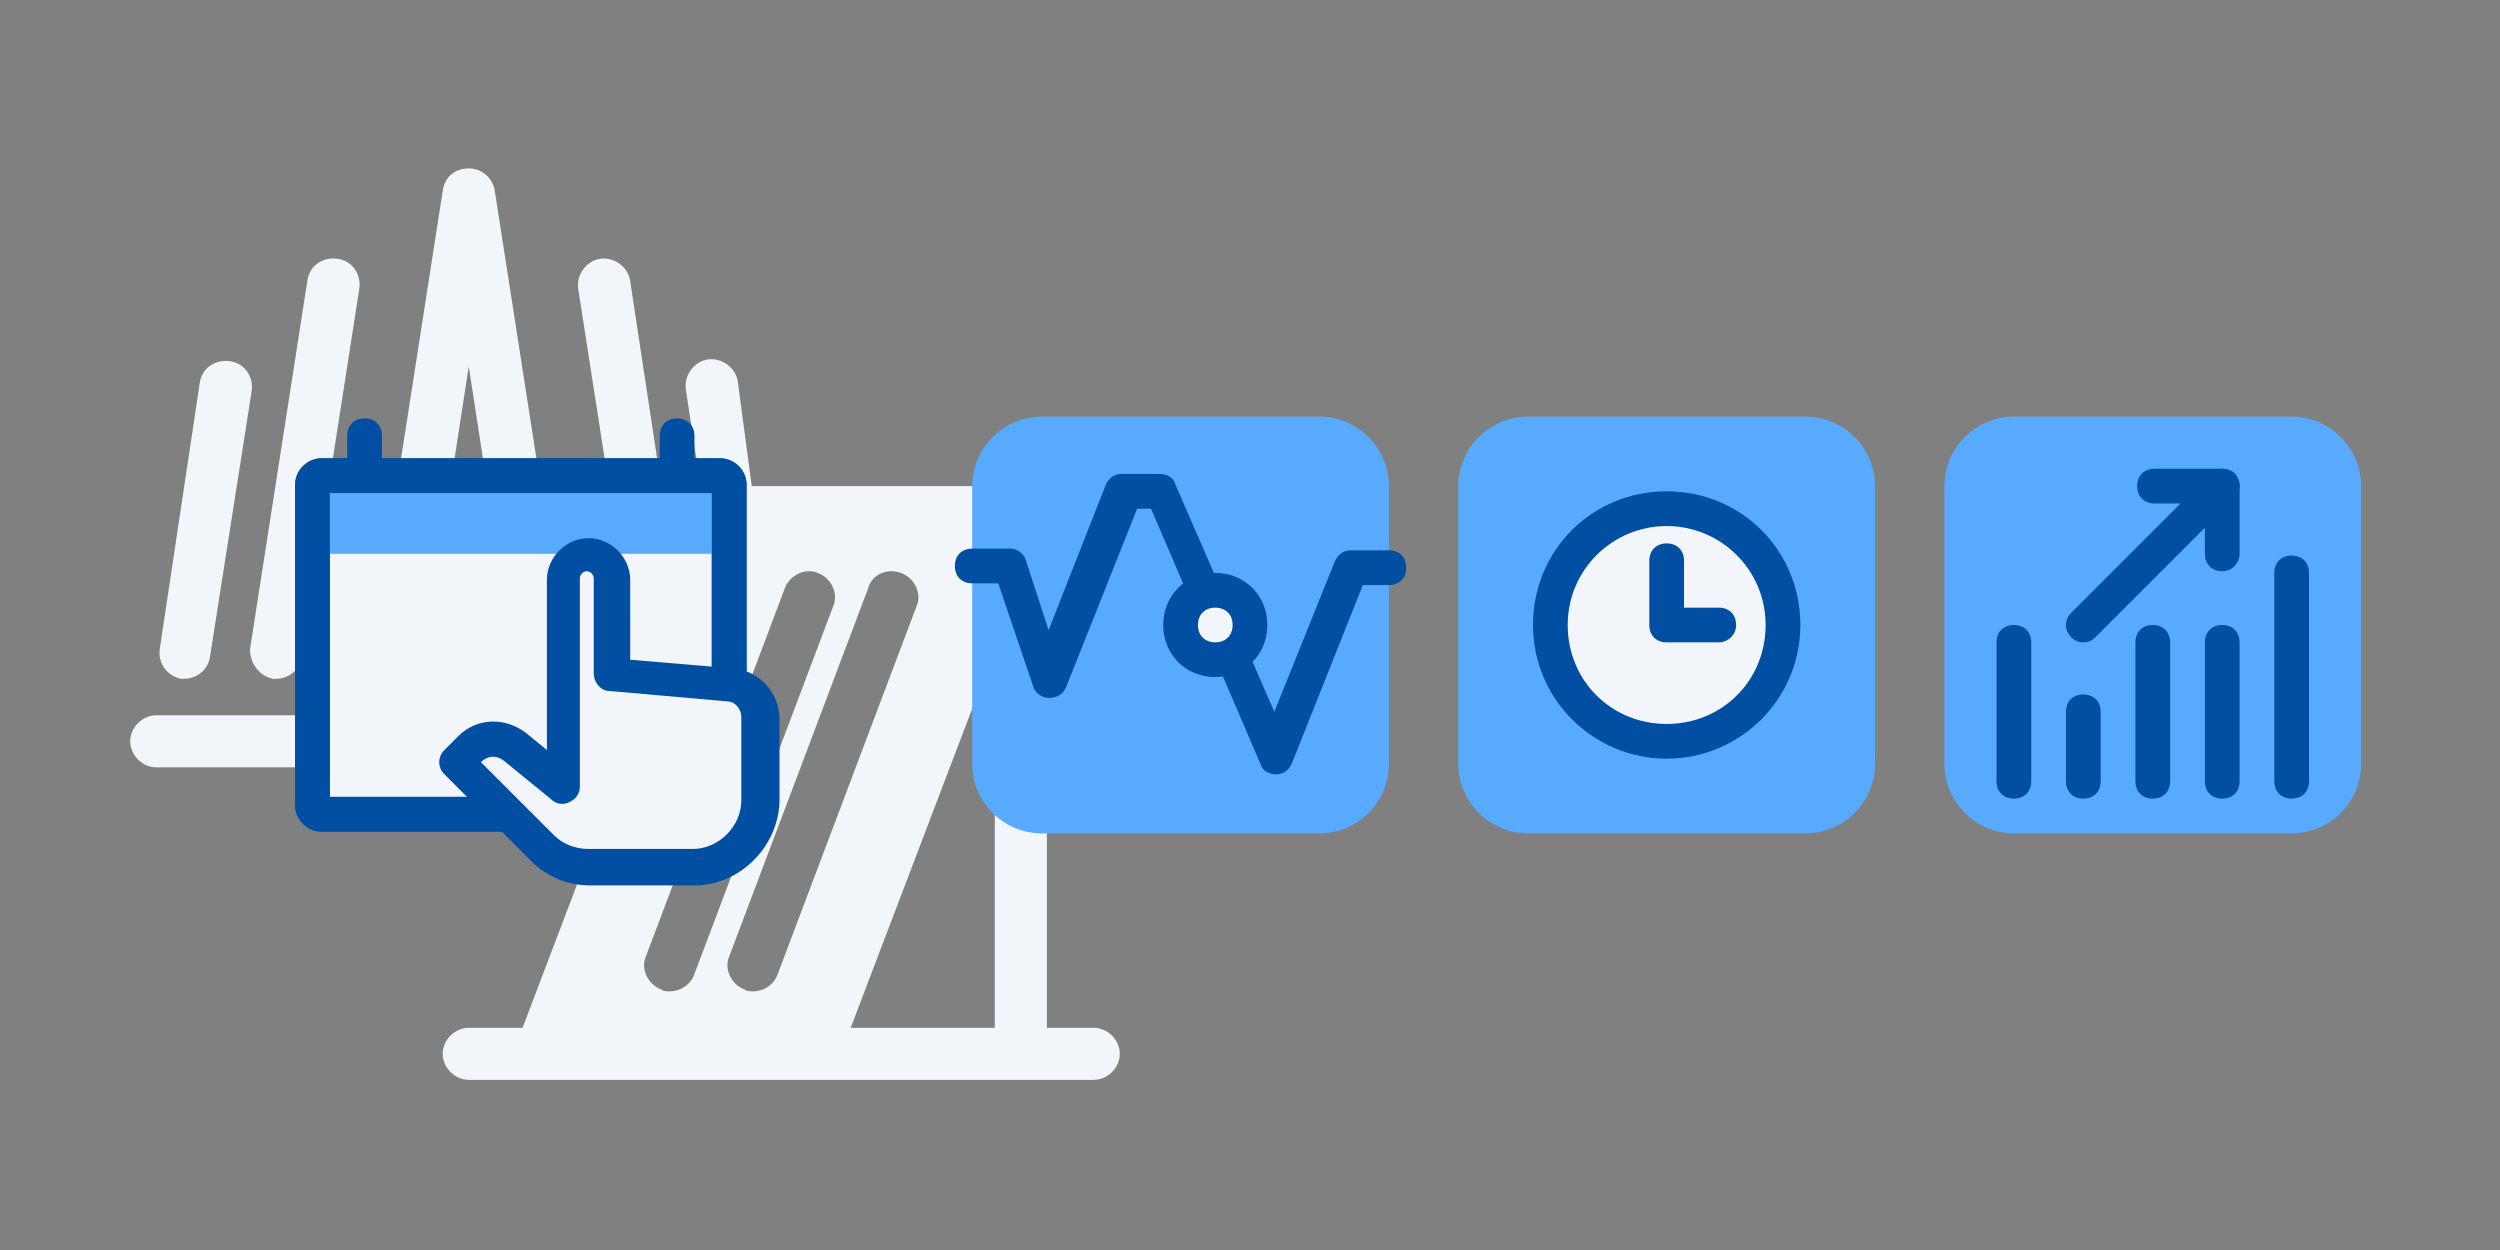 <?xml version="1.0" encoding="utf-8"?>
<!-- Generator: Adobe Illustrator 27.7.0, SVG Export Plug-In . SVG Version: 6.00 Build 0)  -->
<svg version="1.1" id="Layer_1" xmlns="http://www.w3.org/2000/svg" xmlns:xlink="http://www.w3.org/1999/xlink" x="0px" y="0px"
	 viewBox="0 0 144 72" style="enable-background:new 0 0 144 72;" xml:space="preserve">
<rect x="0" y="0" width="144" height="72" fill="#808080" stroke="none"/>
<style type="text/css">
	.st0{fill:none;}
	.st1{fill:#F2F6FA;}
	.st2{fill:#58AAFF;}
	.st3{fill:#004FA3;}
</style>
<g>
	<g>
		<rect x="0" y="0" class="st0" width="54" height="54"/>
	</g>
	<g>
		<rect x="18" y="18" class="st0" width="54" height="54"/>
	</g>
	<g>
		<g>
			<path class="st1" d="M63,59.2h-2.7v-30c0,0,0-0.1,0-0.1c0,0,0-0.1,0-0.1c0-0.1,0-0.2-0.1-0.2c0,0,0,0,0,0c0,0,0,0,0,0
				c0,0,0,0,0,0c0-0.1-0.1-0.2-0.2-0.3c0,0,0,0,0,0c0,0,0,0,0,0c0,0,0,0,0,0c0,0,0,0,0-0.1c0,0-0.1-0.1-0.1-0.1c0,0-0.1,0-0.1-0.1
				c0,0-0.1-0.1-0.2-0.1c0,0,0,0-0.1,0c0,0-0.1,0-0.1,0c-0.1,0-0.1-0.1-0.2-0.1c0,0-0.1,0-0.1,0c0,0,0,0-0.1,0c0,0,0,0,0,0
				c0,0,0,0,0,0c-0.1,0-0.2,0-0.2,0H43.3L42.5,22c-0.1-0.8-0.9-1.4-1.7-1.3c-0.8,0.1-1.4,0.9-1.3,1.7l1.3,8.6l-1.6,4.3l-2.9-19.1
				c-0.1-0.8-0.9-1.4-1.7-1.3c-0.8,0.1-1.4,0.9-1.3,1.7l3.3,21.2c0.1,0.7,0.6,1.1,1.2,1.2l-0.8,2.2h-3.8L28.5,11
				c-0.1-0.7-0.7-1.3-1.5-1.3s-1.4,0.5-1.5,1.3l-4.7,30.2H9c-0.8,0-1.5,0.7-1.5,1.5s0.7,1.5,1.5,1.5h26.8l-5.7,15H27
				c-0.8,0-1.5,0.7-1.5,1.5s0.7,1.5,1.5,1.5h4.2c0,0,0,0,0,0c0,0,0,0,0,0h15.7c0,0,0,0,0,0c0,0,0,0,0,0H63c0.8,0,1.5-0.7,1.5-1.5
				S63.8,59.2,63,59.2z M27,21.1l1.4,9.1h-2.8L27,21.1z M23.9,41.2l1.2-8h3.7l1.2,8H23.9z M51.9,33c0.8,0.3,1.2,1.2,0.9,1.9l-8,21.2
				c-0.2,0.6-0.8,1-1.4,1c-0.2,0-0.4,0-0.5-0.1c-0.8-0.3-1.2-1.2-0.9-1.9l8-21.2C50.2,33.1,51.1,32.7,51.9,33z M37.2,55.1l8-21.2
				c0.3-0.8,1.2-1.2,1.9-0.9c0.8,0.3,1.2,1.2,0.9,1.9l-8,21.2c-0.2,0.6-0.8,1-1.4,1c-0.2,0-0.4,0-0.5-0.1
				C37.3,56.7,36.9,55.8,37.2,55.1z M57.3,37.4v21.8h-8.3L57.3,37.4z"/>
		</g>
		<g>
			<path class="st1" d="M10.4,39.1c0.1,0,0.2,0,0.2,0c0.7,0,1.4-0.5,1.5-1.3l2.4-15.3c0.1-0.8-0.4-1.6-1.3-1.7
				c-0.8-0.1-1.6,0.4-1.7,1.3L9.2,37.4C9.1,38.2,9.6,38.9,10.4,39.1z"/>
		</g>
		<g>
			<path class="st1" d="M15.7,39.1c0.1,0,0.2,0,0.2,0c0.7,0,1.4-0.5,1.5-1.3l3.3-21.2c0.1-0.8-0.4-1.6-1.3-1.7
				c-0.8-0.1-1.6,0.4-1.7,1.3l-3.3,21.2C14.4,38.2,14.9,38.9,15.7,39.1z"/>
		</g>
	</g>
</g>
<g>
	<g>
		<g>
			<g>
				<g>
					<path class="st2" d="M76,48H60c-2.2,0-4-1.8-4-4V28c0-2.2,1.8-4,4-4h16c2.2,0,4,1.8,4,4v16C80,46.2,78.2,48,76,48z"/>
				</g>
				<g>
					<path class="st3" d="M73.5,44.6c-0.4,0-0.8-0.2-0.9-0.6l-6.3-14.7h-0.8l-4.1,10.3c-0.2,0.4-0.5,0.6-1,0.6
						c-0.4,0-0.8-0.3-0.9-0.7l-2-5.9H56c-0.6,0-1-0.4-1-1s0.4-1,1-1h2.2c0.4,0,0.8,0.3,0.9,0.7l1.3,4l3.3-8.4
						c0.2-0.4,0.5-0.6,0.9-0.6h2.2c0.4,0,0.8,0.2,0.9,0.6L73.4,41l3.5-8.7c0.2-0.4,0.5-0.6,0.9-0.6H80c0.6,0,1,0.4,1,1s-0.4,1-1,1
						h-1.5L74.4,44C74.2,44.4,73.9,44.6,73.5,44.6C73.5,44.6,73.5,44.6,73.5,44.6z"/>
				</g>
			</g>
			<g>
				<circle class="st1" cx="70" cy="36" r="2"/>
				<path class="st3" d="M70,39c-1.7,0-3-1.3-3-3s1.3-3,3-3s3,1.3,3,3S71.7,39,70,39z M70,35c-0.6,0-1,0.4-1,1s0.4,1,1,1s1-0.4,1-1
					S70.6,35,70,35z"/>
			</g>
		</g>
		<g>
			<g>
				<g>
					<path class="st2" d="M132,48h-16c-2.2,0-4-1.8-4-4V28c0-2.2,1.8-4,4-4h16c2.2,0,4,1.8,4,4v16C136,46.2,134.2,48,132,48z"/>
				</g>
			</g>
			<g>
				<g>
					<g>
						<g>
							<g>
								<path class="st3" d="M128,32.9c-0.6,0-1-0.4-1-1V29h-2.9c-0.6,0-1-0.4-1-1s0.4-1,1-1h3.9c0.6,0,1,0.4,1,1v3.9
									C129,32.4,128.6,32.9,128,32.9z"/>
							</g>
						</g>
						<g>
							<path class="st3" d="M120,37c-0.3,0-0.5-0.1-0.7-0.3c-0.4-0.4-0.4-1,0-1.4l8-8c0.4-0.4,1-0.4,1.4,0s0.4,1,0,1.4l-8,8
								C120.5,36.9,120.3,37,120,37z"/>
						</g>
					</g>
					<g>
						<path class="st3" d="M120,46c-0.6,0-1-0.4-1-1v-4c0-0.6,0.4-1,1-1s1,0.4,1,1v4C121,45.6,120.6,46,120,46z"/>
					</g>
					<g>
						<path class="st3" d="M124,46c-0.6,0-1-0.4-1-1v-8c0-0.6,0.4-1,1-1s1,0.4,1,1v8C125,45.6,124.6,46,124,46z"/>
					</g>
					<g>
						<path class="st3" d="M116,46c-0.6,0-1-0.4-1-1v-8c0-0.6,0.4-1,1-1s1,0.4,1,1v8C117,45.6,116.6,46,116,46z"/>
					</g>
					<g>
						<path class="st3" d="M128,46c-0.6,0-1-0.4-1-1v-8c0-0.6,0.4-1,1-1s1,0.4,1,1v8C129,45.6,128.6,46,128,46z"/>
					</g>
					<g>
						<path class="st3" d="M132,46c-0.6,0-1-0.4-1-1V33c0-0.6,0.4-1,1-1s1,0.4,1,1v12C133,45.6,132.6,46,132,46z"/>
					</g>
				</g>
				<g>
					<rect x="112" y="24" class="st0" width="24" height="24"/>
				</g>
			</g>
		</g>
		<g>
			<g>
				<g>
					<path class="st2" d="M104,48H88c-2.2,0-4-1.8-4-4V28c0-2.2,1.8-4,4-4h16c2.2,0,4,1.8,4,4v16C108,46.2,106.2,48,104,48z"/>
				</g>
			</g>
			<g>
				<g>
					<circle class="st1" cx="96" cy="36" r="6.7"/>
					<path class="st3" d="M96,43.7c-4.2,0-7.7-3.4-7.7-7.7s3.4-7.7,7.7-7.7s7.7,3.4,7.7,7.7S100.2,43.7,96,43.7z M96,30.3
						c-3.1,0-5.7,2.5-5.7,5.7s2.5,5.7,5.7,5.7s5.7-2.5,5.7-5.7S99.1,30.3,96,30.3z"/>
				</g>
				<g>
					<g>
						<polyline class="st1" points="96,32.3 96,36 99,36 						"/>
						<path class="st3" d="M99,37h-3c-0.6,0-1-0.4-1-1v-3.7c0-0.6,0.4-1,1-1s1,0.4,1,1V35h2c0.6,0,1,0.4,1,1S99.5,37,99,37z"/>
					</g>
				</g>
				<g>
					<rect x="84" y="24" class="st0" width="24" height="24"/>
				</g>
			</g>
		</g>
	</g>
	<g>
		<rect x="48" y="12" class="st0" width="96" height="48"/>
	</g>
</g>
<g>
	<g>
		<g>
			<rect x="12" y="18" class="st0" width="36" height="36"/>
		</g>
		<g>
			<path class="st1" d="M41.5,46.9h-23c-0.3,0-0.5-0.2-0.5-0.5V27.9c0-0.3,0.2-0.5,0.5-0.5h23c0.3,0,0.5,0.2,0.5,0.5v18.5
				C42,46.7,41.8,46.9,41.5,46.9z"/>
			<path class="st3" d="M41.5,47.9h-23c-0.8,0-1.5-0.7-1.5-1.5V27.9c0-0.8,0.7-1.5,1.5-1.5h23c0.8,0,1.5,0.7,1.5,1.5v18.5
				C43,47.2,42.3,47.9,41.5,47.9z M19,45.9h22V28.4H19V45.9z"/>
		</g>
		<g>
			<path class="st3" d="M21,27.6c-0.6,0-1-0.4-1-1v-1.5c0-0.6,0.4-1,1-1s1,0.4,1,1v1.5C22,27.2,21.6,27.6,21,27.6z"/>
		</g>
		<g>
			<path class="st3" d="M39,27.6c-0.6,0-1-0.4-1-1v-1.5c0-0.6,0.4-1,1-1s1,0.4,1,1v1.5C40,27.2,39.6,27.6,39,27.6z"/>
		</g>
		<g>
			<path class="st2" d="M42,31.9H18v-4c0-0.3,0.2-0.5,0.5-0.5h23c0.3,0,0.5,0.2,0.5,0.5V31.9z"/>
		</g>
		<g>
			<path class="st3" d="M41.5,47.9h-23c-0.8,0-1.5-0.7-1.5-1.5V27.9c0-0.8,0.7-1.5,1.5-1.5h23c0.8,0,1.5,0.7,1.5,1.5v18.5
				C43,47.2,42.3,47.9,41.5,47.9z M19,45.9h22V28.4H19V45.9z"/>
		</g>
	</g>
	<g>
		<g>
			<path class="st1" d="M42,39.5l-6.8-0.6v-5.5c0-0.8-0.6-1.4-1.4-1.4c-0.8,0-1.4,0.6-1.4,1.4v5.3v5.5v1.2l-2.7-2.4
				c-0.8-0.7-1.9-0.6-2.6,0.1l-0.8,0.8l5,5c0.7,0.7,1.7,1.1,2.7,1.1h6c2.1,0,3.8-1.7,3.8-3.8v-4.8C43.8,40.4,43,39.6,42,39.5z"/>
			<path class="st3" d="M40,51h-6c-1.3,0-2.5-0.5-3.4-1.4l-5-5c-0.4-0.4-0.4-1,0-1.4l0.8-0.8c1.1-1.1,2.8-1.1,4-0.1l1.1,0.9v-9.8
				c0-1.3,1.1-2.4,2.4-2.4s2.4,1.1,2.4,2.4V38l5.9,0.5c1.5,0.1,2.7,1.4,2.7,2.9v4.8C44.8,48.8,42.6,51,40,51z M27.7,43.9l4.2,4.2
				c0.5,0.5,1.2,0.8,2,0.8h6c1.5,0,2.8-1.3,2.8-2.8v-4.8c0-0.5-0.4-0.9-0.8-0.9h0l-6.8-0.6c-0.5,0-0.9-0.5-0.9-1v-5.5
				c0-0.2-0.2-0.4-0.4-0.4c-0.2,0-0.4,0.2-0.4,0.4v12c0,0.4-0.2,0.7-0.6,0.9c-0.4,0.2-0.8,0.1-1.1-0.2L29,43.8
				C28.6,43.5,28.1,43.5,27.7,43.9L27.7,43.9z"/>
		</g>
	</g>
</g>
<g>
	<rect class="st0" width="144" height="72"/>
</g>
</svg>
